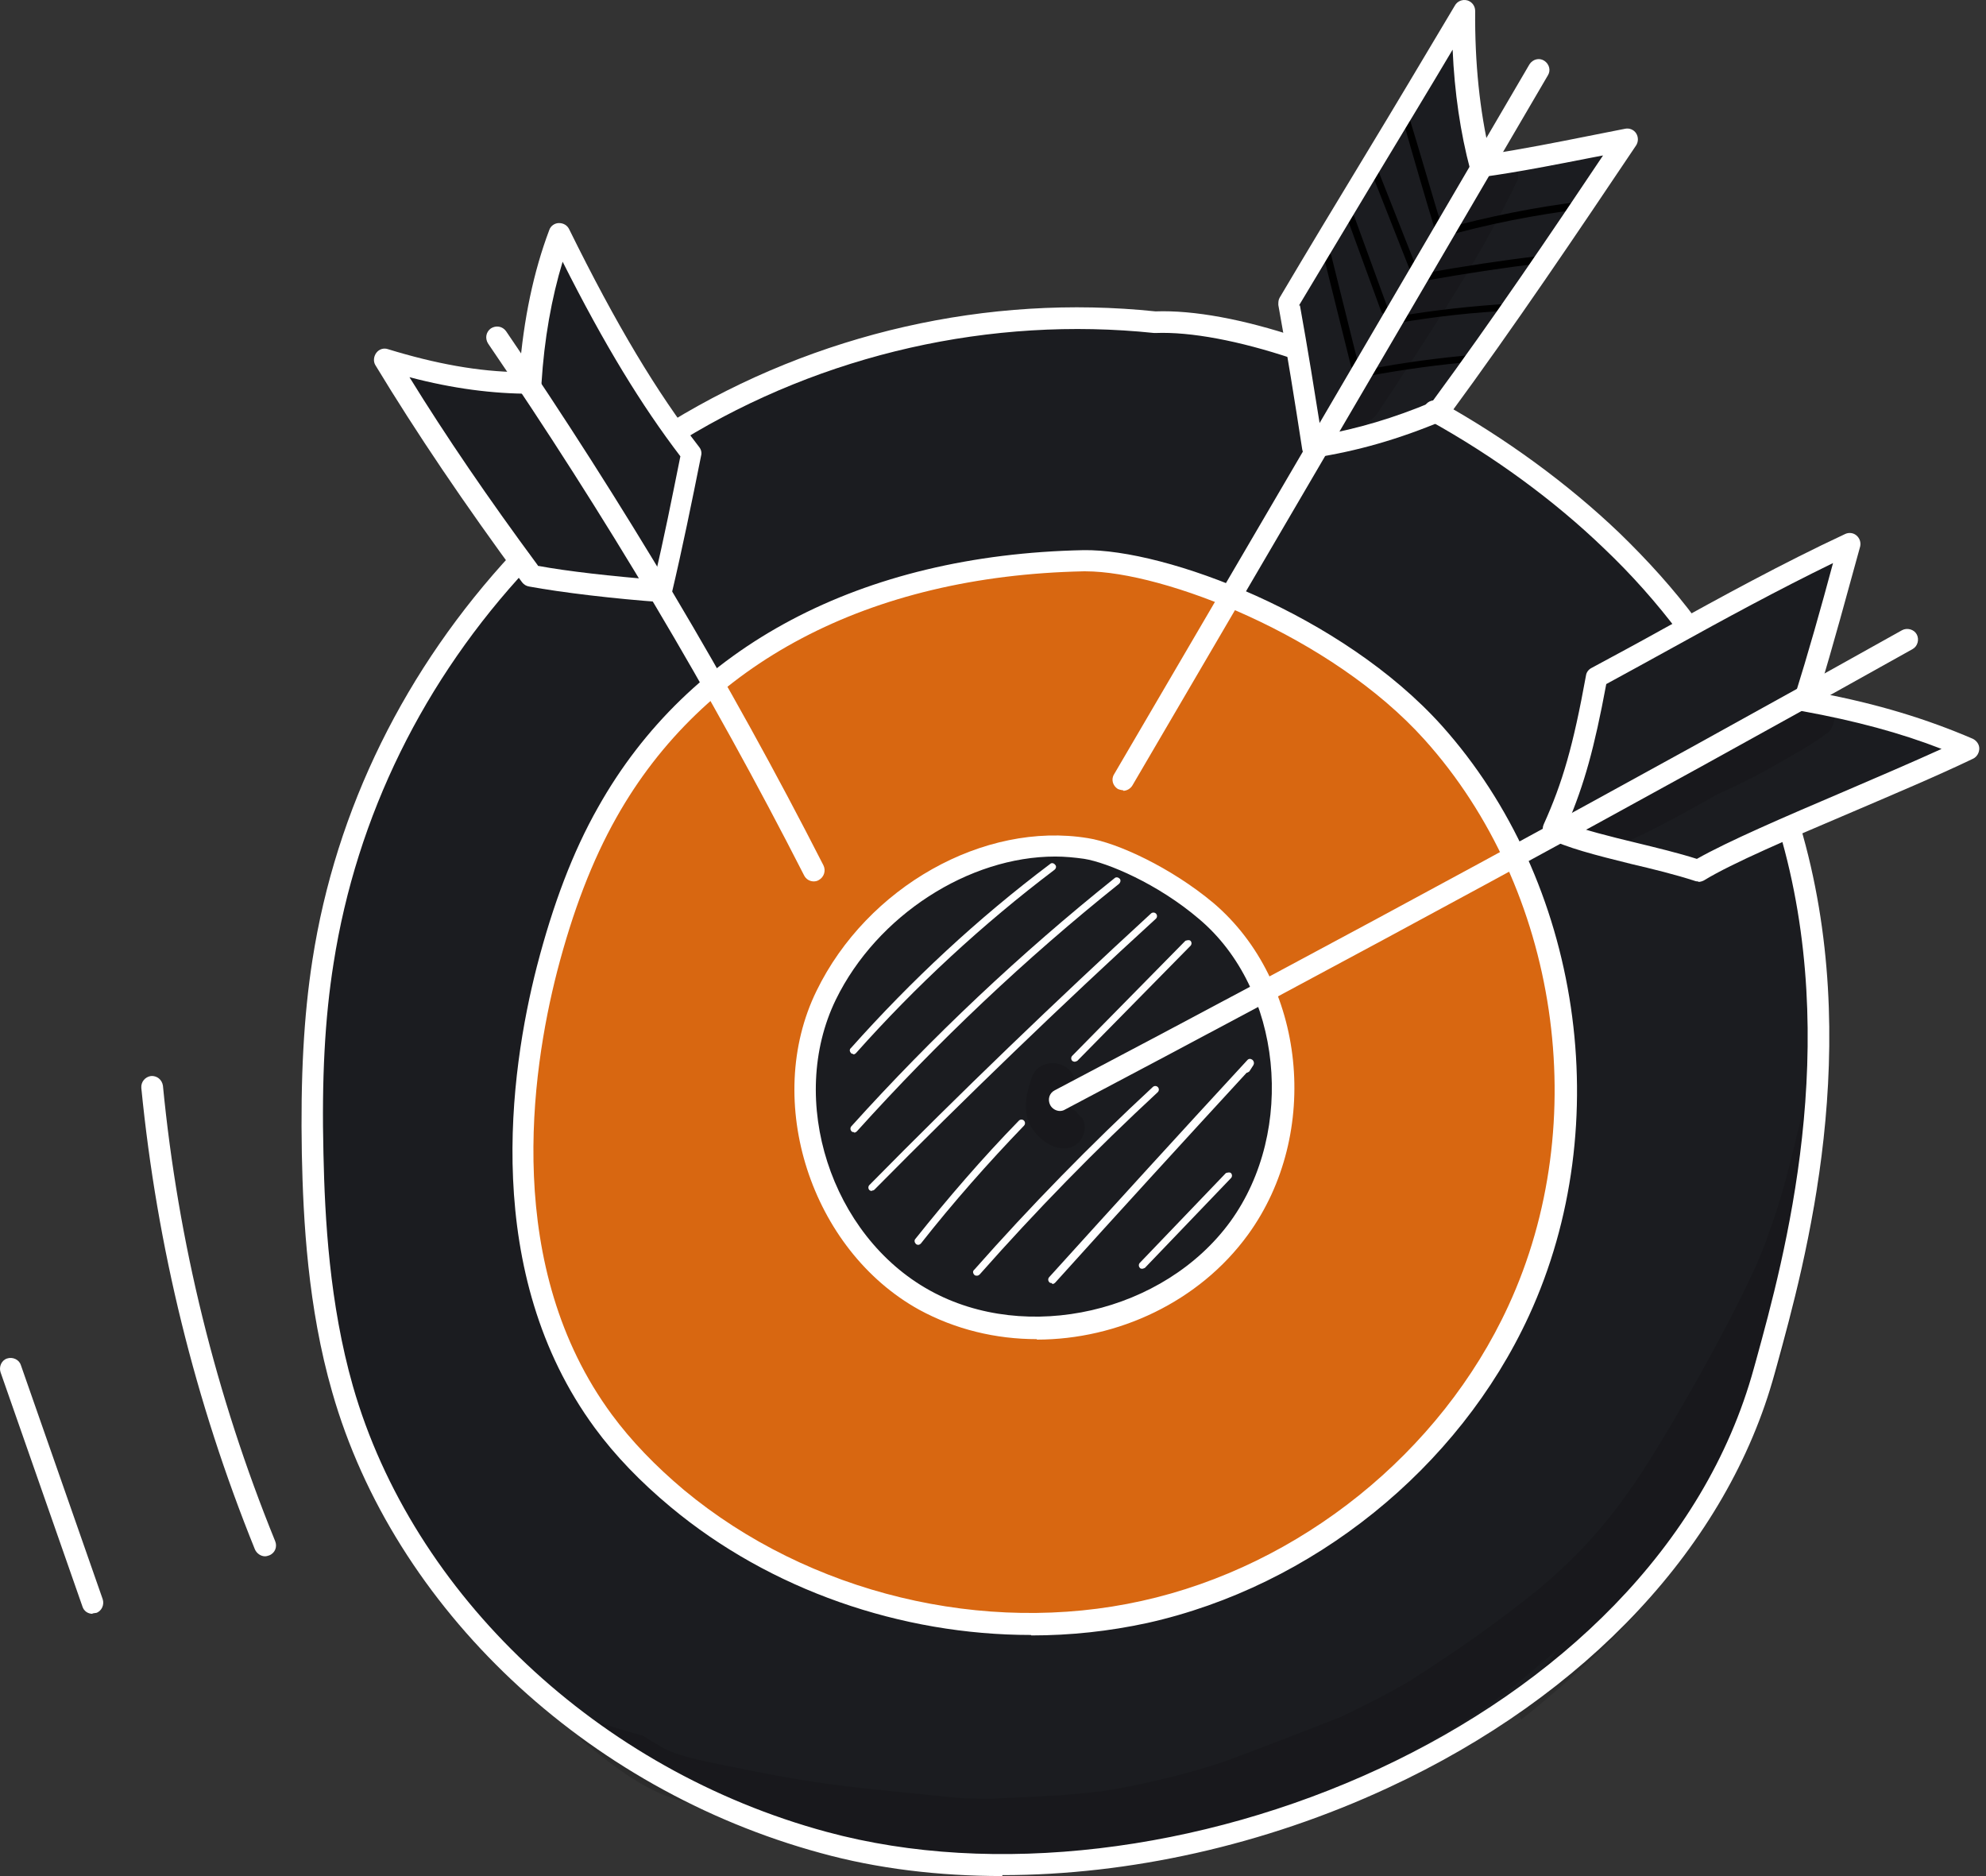<svg xmlns="http://www.w3.org/2000/svg" width="126" height="119" viewBox="0 0 126 119" fill="none"><rect x="0" y="0" width="126" height="119" fill="#333333" stroke="none"/><path d="M32.894 35.511C24.928 44.936 19.938 56.959 19.325 69.302C18.712 81.646 22.535 94.223 30.618 104.232C33.828 106.625 37.067 108.931 40.364 111.207C42.728 112.841 45.15 114.446 47.777 115.613C51.658 117.335 55.889 118.094 60.12 118.356C75.119 119.261 90.41 113.833 101.558 103.707C113.843 90.167 118.454 70.061 113.318 52.698C116.965 50.743 120.759 49.08 124.64 47.708C123.969 47.037 123.035 46.716 122.101 46.453C119.592 45.695 117.082 44.965 114.456 44.323C115.39 41.347 116.353 38.37 117.286 35.394C116.907 35.044 116.323 35.219 115.857 35.394C112.792 36.619 109.787 38.02 106.839 39.479C102.287 34.314 96.976 29.791 91.082 26.26C94.963 20.599 98.873 14.909 102.754 9.247C100.157 9.773 97.589 10.269 94.992 10.794C94.788 10.823 94.554 10.881 94.35 10.794C94.146 10.677 94.058 10.444 94 10.21C93.124 7.263 92.687 4.17 92.657 1.106C91.694 2.098 90.965 3.324 90.264 4.52C87.609 8.956 84.983 13.391 82.327 17.827C82.152 18.118 81.977 18.439 81.86 18.76C81.481 19.84 81.86 21.007 82.152 22.058C69.225 18.206 54.663 20.161 43.137 27.544C40.54 23.517 38.03 19.432 35.608 15.288C35.316 15.492 35.199 15.871 35.112 16.192C34.324 18.877 33.682 21.62 33.361 24.567C30.472 23.75 27.554 23.138 24.577 22.758C25.073 23.984 25.832 25.093 26.562 26.202C28.721 29.382 30.851 32.534 32.865 35.511H32.894Z" fill="#1B1C20"></path><path d="M85.946 23.398C85.946 23.398 85.742 23.34 85.712 23.223L83.991 16.307C83.991 16.307 84.049 16.074 84.166 16.015C84.282 15.986 84.399 16.074 84.458 16.191L86.179 23.107C86.179 23.107 86.121 23.34 86.004 23.398C86.004 23.398 85.975 23.398 85.946 23.398Z" fill="black"></path><path d="M87.843 19.926C87.843 19.926 87.668 19.867 87.638 19.78L85.508 13.944C85.508 13.944 85.508 13.681 85.654 13.652C85.771 13.623 85.917 13.652 85.946 13.798L88.076 19.634C88.076 19.634 88.076 19.897 87.93 19.926C87.93 19.926 87.872 19.926 87.843 19.926Z" fill="black"></path><path d="M89.71 17.417C89.71 17.417 89.535 17.359 89.506 17.271L87.055 11.056C87.055 11.056 87.055 10.793 87.171 10.764C87.288 10.706 87.434 10.764 87.463 10.881L89.915 17.096C89.915 17.096 89.915 17.359 89.798 17.388C89.798 17.388 89.739 17.388 89.71 17.388V17.417Z" fill="black"></path><path d="M91.374 15.082C91.374 15.082 91.198 15.024 91.14 14.907C90.352 12.31 89.681 10.004 89.039 7.728V7.612C89.039 7.612 89.039 7.349 89.156 7.32C89.272 7.291 89.418 7.349 89.448 7.466V7.582C90.119 9.771 90.761 12.018 91.519 14.527C94.438 13.74 97.414 13.127 100.391 12.777C100.507 12.777 100.624 12.864 100.653 12.981C100.653 13.098 100.566 13.214 100.449 13.243C97.414 13.623 94.379 14.207 91.432 15.053C91.432 15.053 91.403 15.053 91.374 15.053V15.082Z" fill="black"></path><path d="M90.439 17.767C90.439 17.767 90.235 17.679 90.206 17.592C90.206 17.475 90.264 17.358 90.381 17.329C92.832 16.891 95.313 16.512 97.793 16.22C97.91 16.22 98.027 16.308 98.056 16.424C98.056 16.541 97.968 16.658 97.852 16.687C95.4 16.979 92.92 17.358 90.469 17.796C90.469 17.796 90.469 17.796 90.439 17.796V17.767Z" fill="black"></path><path d="M88.689 20.54C88.689 20.54 88.484 20.452 88.455 20.335C88.455 20.219 88.513 20.102 88.63 20.073C91.023 19.664 93.474 19.401 95.896 19.256C96.042 19.256 96.13 19.343 96.13 19.46C96.13 19.577 96.042 19.693 95.925 19.693C93.503 19.81 91.081 20.073 88.718 20.481C88.718 20.481 88.718 20.481 88.689 20.481V20.54Z" fill="black"></path><path d="M86.85 23.867C86.85 23.867 86.646 23.78 86.617 23.692C86.617 23.576 86.675 23.459 86.792 23.43C89.039 22.992 91.315 22.7 93.591 22.496C93.708 22.496 93.825 22.583 93.825 22.7C93.825 22.817 93.737 22.934 93.62 22.934C91.373 23.109 89.097 23.43 86.85 23.838C86.85 23.838 86.85 23.838 86.821 23.838L86.85 23.867Z" fill="black"></path><path d="M54.138 66.852C54.138 66.852 54.021 66.852 53.992 66.793C53.904 66.706 53.875 66.56 53.992 66.472C57.815 62.183 62.046 58.243 66.627 54.8C66.715 54.712 66.861 54.742 66.948 54.858C67.036 54.946 67.007 55.092 66.89 55.179C62.338 58.623 58.107 62.533 54.313 66.793C54.255 66.852 54.196 66.881 54.138 66.881V66.852Z" fill="white"></path><path d="M54.168 71.811C54.168 71.811 54.051 71.811 54.022 71.752C53.934 71.665 53.934 71.519 54.022 71.431C59.128 65.77 64.76 60.459 70.713 55.703C70.801 55.615 70.947 55.644 71.034 55.732C71.122 55.819 71.093 55.965 71.005 56.053C65.052 60.809 59.479 66.091 54.372 71.752C54.313 71.811 54.255 71.84 54.197 71.84L54.168 71.811Z" fill="white"></path><path d="M55.334 75.546C55.334 75.546 55.218 75.546 55.159 75.487C55.072 75.4 55.072 75.254 55.159 75.166C60.937 69.301 66.949 63.523 73.018 57.949C73.106 57.862 73.252 57.862 73.339 57.949C73.427 58.037 73.427 58.183 73.339 58.27C67.27 63.815 61.288 69.593 55.48 75.458C55.422 75.517 55.364 75.517 55.305 75.517L55.334 75.546Z" fill="white"></path><path d="M58.253 78.96C58.253 78.96 58.165 78.96 58.107 78.901C58.019 78.814 57.99 78.668 58.078 78.58C60.15 75.983 62.338 73.445 64.644 71.081C64.731 70.993 64.877 70.993 64.965 71.081C65.052 71.168 65.052 71.314 64.965 71.402C62.688 73.766 60.471 76.275 58.428 78.872C58.37 78.931 58.311 78.96 58.253 78.96Z" fill="white"></path><path d="M68.204 67.347C68.204 67.347 68.087 67.347 68.028 67.289C67.941 67.201 67.941 67.056 68.028 66.968L75.207 59.673C75.207 59.673 75.441 59.585 75.528 59.673C75.616 59.76 75.616 59.906 75.528 59.994L68.35 67.289C68.35 67.289 68.233 67.347 68.174 67.347H68.204Z" fill="white"></path><path d="M61.959 80.916C61.959 80.916 61.842 80.916 61.813 80.858C61.725 80.77 61.696 80.624 61.813 80.537C65.373 76.51 69.166 72.629 73.135 68.952C73.223 68.864 73.369 68.864 73.456 68.952C73.544 69.039 73.544 69.185 73.456 69.273C69.517 72.921 65.723 76.802 62.163 80.829C62.105 80.887 62.046 80.916 61.988 80.916H61.959Z" fill="white"></path><path d="M66.716 81.384C66.716 81.384 66.599 81.384 66.57 81.326C66.482 81.238 66.482 81.092 66.57 81.004C70.713 76.423 74.945 71.783 79.147 67.231C79.234 67.143 79.351 67.143 79.468 67.231C79.555 67.319 79.584 67.435 79.526 67.552L79.263 67.96C79.263 67.96 79.147 68.048 79.088 68.048C75.032 72.454 70.947 76.919 66.949 81.355C66.891 81.413 66.832 81.442 66.774 81.442L66.716 81.384Z" fill="white"></path><path d="M72.464 80.478C72.464 80.478 72.347 80.478 72.318 80.42C72.231 80.332 72.231 80.186 72.318 80.099L77.775 74.408C77.775 74.408 78.008 74.321 78.096 74.408C78.183 74.496 78.183 74.642 78.096 74.729L72.639 80.42C72.639 80.42 72.522 80.478 72.464 80.478Z" fill="white"></path><g opacity="0.13"><path d="M115.39 75.053C115.419 73.944 115.448 72.864 115.448 71.755C115.448 70.004 115.361 68.253 115.332 66.502C115.273 66.707 115.244 66.882 115.215 67.057C114.194 70.821 113.552 74.673 112.18 78.321C111.392 80.889 107.92 87.163 106.723 89.176C103.834 94.166 101.762 97.347 97.56 100.849C94.73 103.096 92.716 104.526 89.389 106.656C88.018 107.444 86.617 108.173 85.187 108.845C85.158 108.845 85.1 108.874 85.071 108.903C81.715 110.216 80.81 110.566 77.688 111.733C74.478 112.813 70.772 113.543 69.167 113.718C69.371 113.718 69.605 113.659 69.809 113.63C66.92 113.951 66.657 113.893 64.644 114.01C63.185 114.068 63.447 114.126 61.054 114.068C54.839 113.426 52.767 113.338 47.514 112.288C45.297 111.821 42.874 111.471 41.707 110.654C41.386 110.479 41.094 110.274 40.803 110.099C39.46 109.749 38.147 109.311 36.863 108.815C36.513 109.282 36.484 109.983 36.951 110.449C38.614 111.763 40.277 113.134 42.262 113.922C45.267 114.943 48.361 115.673 51.425 116.402C54.576 117.044 59.508 118.183 60.908 118.387C63.768 118.854 65.257 118.854 66.54 118.854C74.361 118.591 81.686 115.264 88.514 111.675C91.578 110.099 94.555 108.261 97.181 106.014C97.706 105.547 98.261 105.109 98.786 104.672C98.29 105.314 97.794 105.985 97.327 106.714C97.093 107.094 96.86 107.473 96.626 107.852C96.626 107.852 96.626 107.852 96.626 107.882C96.626 107.882 96.626 107.882 96.626 107.911C96.481 108.115 96.422 108.378 96.422 108.64C96.422 108.786 96.422 108.932 96.51 109.078C97.181 108.553 97.852 107.998 98.494 107.444C101.616 104.817 104.535 101.899 106.869 98.514C109.233 95.071 110.925 91.248 112.647 87.455C112.822 86.783 112.997 86.083 113.172 85.412C113.727 83.194 114.252 80.976 114.719 78.729C114.865 78 115.011 77.299 115.157 76.57C115.04 76.424 114.981 76.22 115.069 75.957C115.186 75.665 115.302 75.374 115.39 75.053Z" fill="black"></path></g><g opacity="0.13"><path d="M115.186 44.44C114.602 44.44 114.135 44.907 113.581 45.082C112.122 45.87 110.604 46.571 109.145 47.358C107.307 48.584 105.439 49.693 103.426 50.539C102.609 50.919 102.579 50.948 101.47 51.327C101.12 51.473 100.712 51.444 100.42 51.677C99.632 52.232 100.274 53.516 101.208 53.253C101.325 53.253 101.441 53.195 101.558 53.166C101.821 53.603 102.346 53.866 102.959 53.516C105.031 52.582 106.986 51.502 108.941 50.393C110.575 49.664 112.151 48.847 113.697 47.913C114.398 47.533 115.069 47.125 115.711 46.658C115.944 46.425 116.003 46.658 116.324 45.899C116.528 45.17 115.944 44.411 115.186 44.411V44.44Z" fill="black"></path></g><g opacity="0.13"><path d="M68.583 70.879C68.058 70.208 68.233 70.558 67.941 70.266C67.941 70.266 67.941 70.208 67.941 70.179C67.941 70.12 67.941 70.091 67.941 70.033C67.941 70.004 67.941 69.974 67.941 69.945C68.028 69.507 68.291 69.099 68.204 68.661C68.058 67.144 65.781 66.998 65.431 68.457C65.081 69.42 64.877 70.558 65.431 71.492C65.898 72.28 66.92 73.038 67.853 72.805C68.671 72.601 69.079 71.579 68.641 70.879H68.583Z" fill="black"></path></g><g opacity="0.13"><path d="M73.573 50.012C73.427 49.545 73.077 49.166 72.581 49.02C72.581 49.02 72.522 49.02 72.493 49.02C72.406 48.991 72.26 48.933 72.143 48.903C72.114 48.874 72.056 48.816 72.026 48.787C71.997 48.728 71.91 48.582 71.822 48.437C71.589 47.853 71.443 47.211 70.83 46.861C69.459 46.014 67.795 47.678 68.641 49.049C69.05 50.041 69.575 51.034 70.567 51.53C71.793 52.259 73.923 51.851 73.544 50.041L73.573 50.012Z" fill="black"></path></g><g opacity="0.13"><path d="M54.693 53.428C54.517 51.765 52.066 51.59 51.629 53.224C51.191 54.216 51.541 53.603 51.016 54.566C50.928 54.654 50.841 54.741 50.753 54.829C50.549 54.975 49.878 55.442 49.79 55.704C48.827 57.426 51.045 59.148 52.446 57.747C53.35 57.017 53.963 56.025 54.343 54.946C54.488 54.45 54.809 53.953 54.693 53.457V53.428Z" fill="black"></path></g><g opacity="0.13"><path d="M94.291 10.648C92.044 14.179 89.827 17.71 87.697 21.328C87.025 22.466 86.267 23.546 85.595 24.684C85.362 25.034 85.187 25.413 85.274 25.851C85.041 25.88 84.808 26.026 84.603 26.231C84.399 26.406 84.311 26.668 84.282 26.931C84.282 26.931 84.282 26.931 84.282 26.96C84.253 27.485 84.545 28.011 85.041 28.186C85.041 28.186 85.07 28.186 85.099 28.186C85.537 28.332 86.004 28.244 86.354 27.894C86.704 27.485 86.792 27.077 86.675 26.727C86.792 26.727 86.909 26.668 86.996 26.61C87.288 26.435 87.434 26.143 87.609 25.88C87.959 25.326 88.338 24.801 88.689 24.246C91.403 20.073 94.175 15.842 96.305 11.377C96.509 10.21 94.817 9.626 94.262 10.677L94.291 10.648Z" fill="black"></path></g><path d="M107.073 40.385C106.869 40.385 106.664 40.297 106.519 40.122C105.118 38.254 103.513 36.445 101.762 34.782C98.61 31.747 94.788 28.945 90.673 26.669C90.352 26.494 90.235 26.056 90.41 25.736C90.585 25.415 91.023 25.298 91.344 25.473C95.546 27.807 99.486 30.696 102.725 33.79C104.534 35.541 106.198 37.379 107.627 39.305C107.861 39.597 107.802 40.034 107.481 40.268C107.365 40.355 107.219 40.414 107.073 40.414V40.385Z" fill="white"></path><path d="M63.593 118.997C59.566 118.997 55.656 118.53 52.066 117.538C37.155 113.482 24.986 102.014 21.076 88.299C19.529 82.929 19.237 77.414 19.15 73.212C19.062 68.368 19.267 64.457 19.821 60.897C21.309 51.297 25.716 42.396 32.515 35.072C32.778 34.78 33.215 34.78 33.478 35.043C33.77 35.305 33.77 35.743 33.507 36.006C26.883 43.097 22.622 51.764 21.163 61.102C20.609 64.574 20.405 68.426 20.521 73.183C20.609 77.297 20.901 82.696 22.389 87.919C26.183 101.167 37.972 112.285 52.446 116.196C73.719 121.974 105.03 109.542 111.275 86.781L111.421 86.256C113.201 79.778 116.907 66.296 112.88 52.697C112.763 52.347 112.968 51.939 113.347 51.851C113.726 51.734 114.106 51.939 114.193 52.318C118.337 66.267 114.544 80.011 112.734 86.606L112.588 87.131C109.612 97.987 100.682 107.558 88.076 113.394C80.226 117.042 71.618 118.939 63.593 118.939V118.997Z" fill="white"></path><path d="M42.904 28.009C42.67 28.009 42.437 27.892 42.32 27.688C42.116 27.367 42.232 26.929 42.553 26.754C51.775 21.122 62.688 18.642 73.31 19.751C75.733 19.663 78.884 20.247 82.386 21.414C82.736 21.531 82.94 21.91 82.823 22.29C82.707 22.669 82.327 22.844 81.948 22.727C78.621 21.618 75.557 21.035 73.31 21.122C73.281 21.122 73.252 21.122 73.223 21.122C62.893 20.043 52.242 22.435 43.283 27.922C43.166 27.98 43.049 28.009 42.933 28.009H42.904Z" fill="white"></path><path d="M83.29 29.09C83.29 29.09 82.998 29.032 82.882 28.944C82.736 28.827 82.648 28.681 82.619 28.506C82.152 25.471 81.656 22.378 81.102 19.343C81.102 19.168 81.102 19.023 81.189 18.877C82.969 15.871 84.749 12.924 86.5 10.035C88.484 6.766 90.41 3.527 92.307 0.346C92.453 0.084 92.774 -0.062 93.095 0.025C93.387 0.113 93.591 0.376 93.591 0.697C93.562 3.994 93.883 7.058 94.525 9.772C96.626 9.451 98.698 9.042 100.741 8.634C101.528 8.488 102.316 8.313 103.104 8.167C103.367 8.109 103.659 8.225 103.805 8.459C103.951 8.692 103.951 8.984 103.805 9.218C100.04 14.82 96.159 20.598 91.87 26.434C91.782 26.522 91.694 26.61 91.578 26.668C88.747 27.864 86.062 28.623 83.378 29.032C83.349 29.032 83.319 29.032 83.261 29.032L83.29 29.09ZM82.473 19.373C82.969 22.116 83.407 24.859 83.845 27.602C86.121 27.193 88.426 26.522 90.848 25.501C94.729 20.219 98.289 14.966 101.704 9.86C101.441 9.918 101.207 9.947 100.945 10.005C98.698 10.443 96.363 10.91 94.029 11.231C93.679 11.289 93.358 11.056 93.27 10.735C92.657 8.43 92.278 5.862 92.161 3.148C90.673 5.657 89.126 8.196 87.58 10.764C85.887 13.595 84.166 16.454 82.415 19.373H82.473Z" fill="white"></path><path d="M107.744 55.909C107.744 55.909 107.599 55.909 107.54 55.879C106.285 55.471 104.856 55.121 103.484 54.8C101.237 54.245 99.311 53.749 98.231 53.166C97.91 52.99 97.794 52.611 97.939 52.29C99.136 49.635 99.807 47.329 100.624 42.835C100.653 42.631 100.799 42.456 100.974 42.368C102.492 41.551 104.009 40.734 105.527 39.888C109.233 37.845 113.055 35.744 117.053 33.877C117.287 33.76 117.579 33.789 117.783 33.964C117.987 34.139 118.075 34.402 118.016 34.665C117.17 37.729 116.324 40.88 115.39 43.944C119.125 44.645 122.248 45.608 125.166 46.862C125.399 46.979 125.574 47.212 125.574 47.475C125.574 47.738 125.428 48 125.195 48.117C122.948 49.197 120.176 50.364 117.52 51.502C113.61 53.166 109.904 54.741 108.095 55.85C107.978 55.909 107.861 55.938 107.744 55.938V55.909ZM99.457 52.232C100.478 52.64 102.112 53.049 103.805 53.457C105.118 53.778 106.46 54.099 107.657 54.479C109.612 53.37 113.201 51.823 116.966 50.218C119.067 49.314 121.255 48.38 123.181 47.504C120.555 46.483 117.724 45.724 114.369 45.111C114.164 45.082 114.018 44.966 113.902 44.791C113.785 44.615 113.785 44.411 113.843 44.236C114.719 41.435 115.536 38.546 116.295 35.715C112.822 37.408 109.437 39.246 106.169 41.055C104.739 41.843 103.309 42.631 101.908 43.39C101.149 47.475 100.508 49.751 99.457 52.232Z" fill="white"></path><path d="M90.877 46.102C84.603 39.127 73.543 35.1 68.67 35.217C56.064 35.48 44.654 40.207 38.468 51.179C36.717 54.273 35.52 57.657 34.645 61.13C32.164 70.789 32.31 81.79 38.205 89.815C39.547 91.654 41.152 93.259 42.903 94.718C51.016 101.429 62.25 104.172 72.522 101.896C82.794 99.62 91.84 92.354 96.276 82.783C101.762 70.906 99.602 55.848 90.848 46.102H90.877ZM78.592 77.53C74.215 83.57 65.139 85.73 58.603 82.111C52.066 78.493 49.09 69.505 52.387 62.793C55.305 56.811 62.309 52.405 68.874 53.485C70.596 53.776 73.923 55.265 76.491 57.453C82.123 62.239 82.94 71.577 78.592 77.559V77.53Z" fill="url(#paint0_radial_79_2020)"></path><path d="M42.028 38.194C42.028 38.194 41.998 38.194 41.969 38.194C39.051 37.99 35.608 37.581 33.565 37.202C33.39 37.173 33.244 37.085 33.127 36.94C29.451 31.95 26.416 27.456 23.819 23.166C23.673 22.933 23.702 22.611 23.877 22.378C24.052 22.145 24.344 22.057 24.606 22.145C27.641 23.078 30.384 23.575 32.952 23.604C33.215 20.248 33.857 17.213 34.849 14.587C34.937 14.324 35.199 14.149 35.462 14.149C35.754 14.149 35.987 14.295 36.104 14.528C39.109 20.627 41.678 24.888 44.362 28.36C44.479 28.506 44.537 28.71 44.479 28.915C43.895 31.833 43.282 34.839 42.611 37.669C42.524 37.99 42.261 38.194 41.94 38.194H42.028ZM34.12 35.889C35.987 36.239 38.905 36.56 41.502 36.764C42.115 34.226 42.641 31.541 43.166 28.944C40.715 25.734 38.351 21.882 35.695 16.6C34.995 18.905 34.528 21.503 34.353 24.333C34.353 24.683 34.032 24.975 33.682 24.975C31.26 24.975 28.75 24.654 25.978 23.925C28.283 27.66 30.968 31.599 34.12 35.86V35.889Z" fill="white"></path><path d="M65.402 103.706C57.173 103.706 48.856 100.846 42.553 95.594C40.656 94.018 39.022 92.325 37.738 90.574C30.53 80.769 32.34 68.017 34.061 61.306C35.083 57.366 36.337 54.039 37.943 51.209C43.691 40.966 54.634 35.188 68.729 34.896C73.952 34.809 85.129 38.982 91.461 46.014C100.332 55.907 102.608 71.285 97.005 83.454C92.541 93.142 83.261 100.613 72.785 102.947C70.363 103.472 67.912 103.735 65.431 103.735L65.402 103.706ZM68.729 36.239C55.13 36.531 44.625 42.046 39.11 51.851C37.563 54.594 36.337 57.804 35.345 61.626C33.682 68.105 31.931 80.39 38.818 89.728C40.044 91.391 41.59 92.996 43.399 94.514C51.307 101.08 62.455 103.764 72.435 101.546C82.473 99.329 91.403 92.15 95.692 82.841C101.091 71.169 98.902 56.403 90.381 46.919C84.457 40.324 73.806 36.239 68.875 36.239C68.816 36.239 68.758 36.239 68.7 36.239H68.729Z" fill="white"></path><path d="M65.781 84.942C63.184 84.942 60.616 84.329 58.311 83.074C51.453 79.28 48.389 69.826 51.804 62.851C55.014 56.256 62.426 52.083 69.02 53.163C70.888 53.455 74.302 55.031 76.987 57.278C82.853 62.268 83.845 71.897 79.176 78.317C76.082 82.578 70.917 84.971 65.781 84.971V84.942ZM66.949 54.33C61.492 54.33 55.656 58.036 53.029 63.406C49.936 69.767 52.708 78.376 58.982 81.848C65.139 85.263 73.865 83.249 78.067 77.471C82.24 71.693 81.335 62.734 76.082 58.299C73.456 56.052 70.246 54.71 68.787 54.476C68.174 54.389 67.561 54.33 66.949 54.33Z" fill="white"></path><path d="M71.267 50.131C71.267 50.131 71.034 50.102 70.917 50.043C70.596 49.839 70.479 49.43 70.684 49.109L97.034 4.083C97.239 3.762 97.647 3.645 97.968 3.849C98.289 4.053 98.406 4.462 98.202 4.783L71.851 49.81C71.734 50.014 71.501 50.16 71.267 50.16V50.131Z" fill="white"></path><path d="M67.241 70.469C67.007 70.469 66.745 70.323 66.628 70.09C66.453 69.74 66.569 69.331 66.92 69.156C84.895 59.701 102.959 49.897 120.672 39.975C120.993 39.8 121.43 39.916 121.605 40.237C121.78 40.559 121.664 40.996 121.343 41.171C103.63 51.093 85.537 60.898 67.562 70.382C67.474 70.44 67.357 70.469 67.241 70.469Z" fill="white"></path><path d="M51.629 55.907C51.366 55.907 51.133 55.761 51.016 55.527C45.092 43.913 38.322 32.562 30.968 21.794C30.764 21.473 30.822 21.064 31.143 20.831C31.464 20.627 31.873 20.685 32.106 21.006C39.489 31.832 46.288 43.213 52.241 54.885C52.416 55.236 52.271 55.644 51.95 55.819C51.862 55.878 51.745 55.907 51.629 55.907Z" fill="white"></path><path d="M16.815 98.716C16.553 98.716 16.29 98.541 16.173 98.278C12.38 88.911 9.958 79.077 8.966 69.01C8.936 68.63 9.199 68.309 9.578 68.251C9.958 68.222 10.279 68.484 10.337 68.864C11.3 78.785 13.693 88.503 17.457 97.753C17.603 98.103 17.457 98.512 17.078 98.658C16.99 98.687 16.903 98.716 16.815 98.716Z" fill="white"></path><path d="M5.872 102.365C5.58 102.365 5.318 102.19 5.23 101.899L0.036 87.045C-0.081 86.695 0.094 86.287 0.445 86.17C0.795 86.053 1.203 86.228 1.32 86.578L6.514 101.432C6.631 101.782 6.456 102.19 6.106 102.307C6.018 102.307 5.96 102.336 5.872 102.336V102.365Z" fill="white"></path><defs><radialGradient id="paint0_radial_79_2020" cx="0" cy="0" r="1" gradientUnits="userSpaceOnUse" gradientTransform="translate(66.248 68.921) scale(33.413)"><stop stop-color="#D86711"></stop><stop offset="0.14" stop-color="#D86711"></stop><stop offset="1" stop-color="#D86711"></stop></radialGradient></defs></svg>